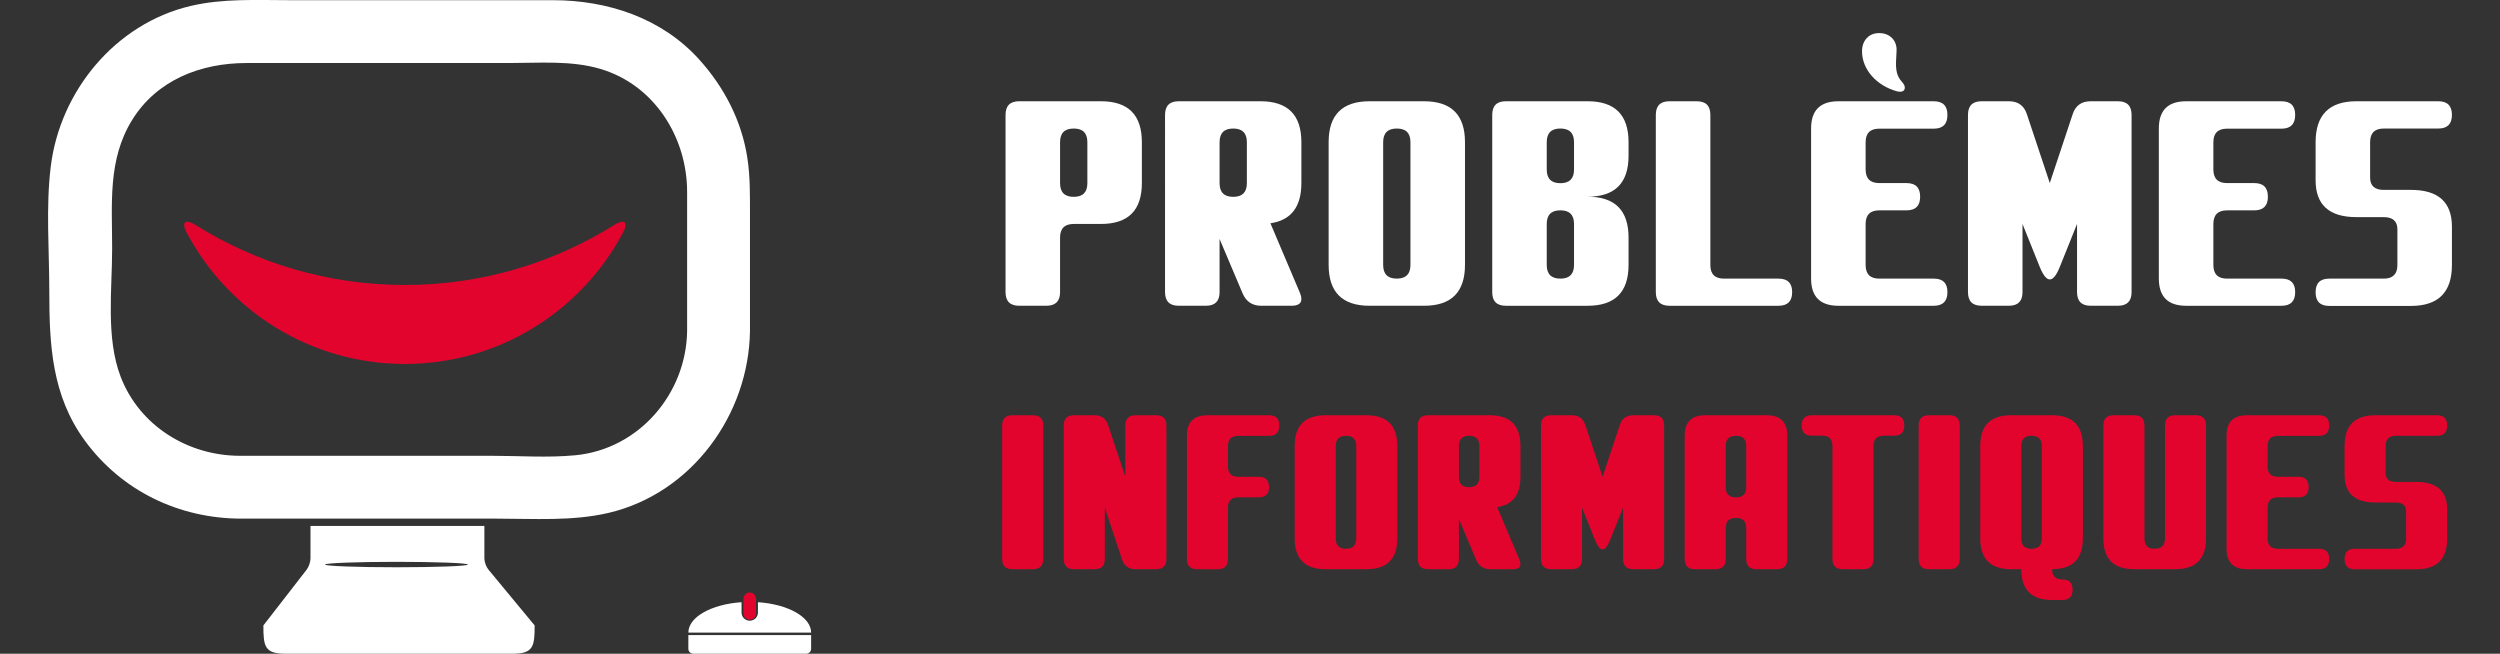 <?xml version="1.0" encoding="utf-8"?>
<!-- Generator: Adobe Illustrator 16.0.0, SVG Export Plug-In . SVG Version: 6.00 Build 0)  -->
<!DOCTYPE svg PUBLIC "-//W3C//DTD SVG 1.1//EN" "http://www.w3.org/Graphics/SVG/1.1/DTD/svg11.dtd">
<svg version="1.1" id="Calque_1" xmlns="http://www.w3.org/2000/svg" xmlns:xlink="http://www.w3.org/1999/xlink" x="0px" y="0px"
	 width="209.941px" height="54.898px" viewBox="0 0 209.941 54.898" enable-background="new 0 0 209.941 54.898"
	 xml:space="preserve">
<rect x="0" y="0" width="209.941" height="54.898" fill="#333333" stroke="none"/>
<g>
	<g>
		<g enable-background="new    ">
			<path fill="#E3042E" d="M87.606,46.936c0,0.576-0.287,0.863-0.862,0.863h-1.723c-0.575,0-0.862-0.287-0.862-0.863V35.733
				c0-0.574,0.287-0.861,0.862-0.861h1.723c0.575,0,0.862,0.287,0.862,0.861V46.936z"/>
			<path fill="#E3042E" d="M95.363,47.8c-0.58,0-0.96-0.273-1.139-0.818l-1.447-4.354v4.309c0,0.576-0.287,0.863-0.861,0.863h-1.725
				c-0.574,0-0.861-0.287-0.861-0.863V35.733c0-0.574,0.287-0.861,0.861-0.861h1.725c0.58,0,0.959,0.273,1.137,0.818l1.448,4.352
				v-4.309c0-0.574,0.288-0.861,0.862-0.861h1.723c0.575,0,0.862,0.287,0.862,0.861v11.203c0,0.576-0.287,0.863-0.862,0.863H95.363z
				"/>
			<path fill="#E3042E" d="M100.534,47.8c-0.575,0-0.862-0.287-0.862-0.863V36.594c0-1.148,0.575-1.723,1.725-1.723h5.17
				c0.576,0,0.863,0.287,0.863,0.861c0,0.58-0.287,0.871-0.863,0.871h-2.585c-0.575,0-0.862,0.287-0.862,0.861v1.715
				c0,0.574,0.287,0.861,0.862,0.861h1.724c0.574,0,0.861,0.289,0.861,0.863s-0.287,0.861-0.861,0.861h-1.724
				c-0.575,0-0.862,0.287-0.862,0.861v4.318c0,0.574-0.287,0.861-0.861,0.861L100.534,47.8z"/>
			<path fill="#E3042E" d="M114.756,34.872c1.723,0,2.584,0.861,2.584,2.586v7.756c0,1.723-0.861,2.586-2.584,2.586h-3.447
				c-1.725,0-2.586-0.863-2.586-2.586v-7.756c0-1.725,0.861-2.586,2.586-2.586H114.756z M113.031,46.085
				c0.574,0,0.861-0.287,0.861-0.863v-7.764c0-0.574-0.287-0.863-0.861-0.863s-0.861,0.289-0.861,0.863v7.764
				C112.17,45.798,112.457,46.085,113.031,46.085z"/>
			<path fill="#E3042E" d="M122.511,46.936c0,0.576-0.287,0.863-0.861,0.863h-1.725c-0.574,0-0.861-0.287-0.861-0.863V35.733
				c0-0.574,0.287-0.861,0.861-0.861h5.172c1.723,0,2.584,0.861,2.584,2.586v2.584c0,1.506-0.65,2.354-1.955,2.543l1.869,4.412
				c0.059,0.139,0.086,0.266,0.086,0.381c0,0.281-0.209,0.422-0.629,0.422h-1.912c-0.564,0-0.957-0.268-1.182-0.803l-1.447-3.42
				V46.936z M122.511,40.052c0,0.574,0.287,0.861,0.861,0.861s0.861-0.287,0.861-0.861v-2.594c0-0.574-0.287-0.863-0.861-0.863
				s-0.861,0.289-0.861,0.863V40.052z"/>
			<path fill="#E3042E" d="M135.215,45.335c-0.213,0.533-0.426,0.801-0.637,0.801c-0.207,0-0.42-0.268-0.639-0.801l-1.086-2.707
				v4.309c0,0.576-0.287,0.863-0.861,0.863h-1.725c-0.574,0-0.861-0.287-0.861-0.863V35.733c0-0.574,0.287-0.861,0.861-0.861h1.725
				c0.58,0,0.959,0.273,1.137,0.818l1.449,4.352l1.447-4.352c0.178-0.545,0.557-0.818,1.137-0.818h1.725
				c0.574,0,0.861,0.287,0.861,0.861v11.203c0,0.576-0.287,0.863-0.861,0.863h-1.725c-0.574,0-0.861-0.287-0.861-0.863v-4.309
				L135.215,45.335z"/>
			<path fill="#E3042E" d="M148.367,34.872c1.148,0,1.723,0.574,1.723,1.723v10.342c0,0.576-0.287,0.863-0.861,0.863h-1.725
				c-0.574,0-0.861-0.287-0.861-0.863v-2.584c0-0.574-0.287-0.863-0.861-0.863s-0.861,0.289-0.861,0.863v2.584
				c0,0.576-0.287,0.863-0.863,0.863h-1.723c-0.574,0-0.861-0.287-0.861-0.863V36.594c0-1.148,0.574-1.723,1.723-1.723H148.367z
				 M144.92,40.913c0,0.574,0.287,0.861,0.861,0.861s0.861-0.287,0.861-0.861v-3.455c0-0.574-0.287-0.863-0.861-0.863
				s-0.861,0.289-0.861,0.863V40.913z"/>
			<path fill="#E3042E" d="M157.33,46.936c0,0.576-0.287,0.863-0.861,0.863h-1.725c-0.574,0-0.861-0.287-0.861-0.863v-9.488
				c0-0.574-0.287-0.861-0.861-0.861h-0.871c-0.568,0-0.854-0.285-0.854-0.854c0-0.574,0.287-0.861,0.861-0.861h6.895
				c0.576,0,0.863,0.287,0.863,0.861c0,0.568-0.285,0.854-0.854,0.854h-0.871c-0.574,0-0.861,0.287-0.861,0.861V46.936z"/>
			<path fill="#E3042E" d="M164.568,46.936c0,0.576-0.287,0.863-0.861,0.863h-1.723c-0.576,0-0.863-0.287-0.863-0.863V35.733
				c0-0.574,0.287-0.861,0.863-0.861h1.723c0.574,0,0.861,0.287,0.861,0.861V46.936z"/>
			<path fill="#E3042E" d="M172.326,47.8c0,0.574,0.287,0.861,0.861,0.861s0.861,0.287,0.861,0.861s-0.287,0.863-0.861,0.863h-0.861
				c-1.725,0-2.586-0.863-2.586-2.586h-0.861c-1.725,0-2.586-0.863-2.586-2.586v-7.756c0-1.725,0.861-2.586,2.586-2.586h3.447
				c1.723,0,2.584,0.861,2.584,2.586v7.756C174.91,46.936,174.049,47.8,172.326,47.8z M170.601,46.085
				c0.574,0,0.861-0.287,0.861-0.863v-7.764c0-0.574-0.287-0.863-0.861-0.863s-0.861,0.289-0.861,0.863v7.764
				C169.74,45.798,170.027,46.085,170.601,46.085z"/>
			<path fill="#E3042E" d="M184.39,34.872c0.576,0,0.863,0.287,0.863,0.861v9.48c0,1.723-0.863,2.586-2.586,2.586h-3.447
				c-1.725,0-2.586-0.863-2.586-2.586v-9.48c0-0.574,0.287-0.861,0.861-0.861h1.725c0.574,0,0.861,0.287,0.861,0.861v9.488
				c0,0.576,0.287,0.863,0.861,0.863c0.576,0,0.863-0.287,0.863-0.863v-9.488c0-0.574,0.287-0.861,0.861-0.861H184.39z"/>
			<path fill="#E3042E" d="M190.424,45.221c0,0.576,0.287,0.863,0.861,0.863h3.457c0.568,0,0.854,0.283,0.854,0.852
				c0,0.576-0.287,0.863-0.863,0.863h-6.031c-1.15,0-1.725-0.574-1.725-1.725v-9.48c0-1.148,0.574-1.723,1.725-1.723h6.031
				c0.576,0,0.863,0.287,0.863,0.861c0,0.58-0.287,0.871-0.863,0.871h-3.447c-0.574,0-0.861,0.287-0.861,0.861v1.715
				c0,0.574,0.287,0.861,0.861,0.861h1.725c0.574,0,0.861,0.289,0.861,0.863s-0.287,0.861-0.861,0.861h-1.725
				c-0.574,0-0.861,0.287-0.861,0.861V45.221z"/>
			<path fill="#E3042E" d="M201.197,42.198h-1.725c-1.723,0-2.584-0.777-2.584-2.328v-2.412c0-1.725,0.861-2.586,2.584-2.586h5.172
				c0.574,0,0.861,0.287,0.861,0.861s-0.287,0.861-0.861,0.861h-3.447c-0.574,0-0.861,0.289-0.861,0.863v2.24
				c0,0.518,0.287,0.775,0.861,0.775h1.723c1.725,0,2.586,0.775,2.586,2.326v2.422c0,1.725-0.861,2.586-2.586,2.586h-5.17
				c-0.574,0-0.861-0.287-0.861-0.861s0.287-0.861,0.861-0.861h3.447c0.574,0,0.861-0.287,0.861-0.863v-2.248
				C202.058,42.456,201.771,42.198,201.197,42.198z"/>
		</g>
		<g enable-background="new    ">
			<path fill="#FFFFFF" d="M89.021,24.531c0,0.763-0.381,1.145-1.145,1.145h-2.289c-0.764,0-1.145-0.382-1.145-1.145V9.648
				c0-0.763,0.381-1.145,1.145-1.145h6.869c2.289,0,3.434,1.145,3.434,3.435v3.435c0,2.289-1.145,3.434-3.434,3.434h-2.29
				c-0.763,0-1.146,0.382-1.146,1.146V24.531z M89.021,15.384c0,0.764,0.383,1.146,1.146,1.146s1.146-0.382,1.146-1.146v-3.445
				c0-0.763-0.383-1.145-1.146-1.145s-1.146,0.382-1.146,1.145V15.384z"/>
			<path fill="#FFFFFF" d="M102.416,24.531c0,0.763-0.381,1.145-1.145,1.145h-2.289c-0.764,0-1.146-0.382-1.146-1.145V9.648
				c0-0.763,0.382-1.145,1.146-1.145h6.869c2.289,0,3.434,1.145,3.434,3.435v3.435c0,1.999-0.867,3.125-2.6,3.377l2.486,5.861
				c0.076,0.183,0.113,0.351,0.113,0.504c0,0.374-0.277,0.561-0.836,0.561h-2.541c-0.748,0-1.271-0.354-1.568-1.064l-1.924-4.545
				V24.531z M102.416,15.384c0,0.764,0.382,1.146,1.145,1.146c0.764,0,1.146-0.382,1.146-1.146v-3.445
				c0-0.763-0.382-1.145-1.146-1.145c-0.763,0-1.145,0.382-1.145,1.145V15.384z"/>
			<path fill="#FFFFFF" d="M119.588,8.504c2.291,0,3.436,1.145,3.436,3.435v10.303c0,2.29-1.145,3.435-3.436,3.435h-4.578
				c-2.289,0-3.436-1.145-3.436-3.435V11.938c0-2.29,1.146-3.435,3.436-3.435H119.588z M117.299,23.397
				c0.764,0,1.145-0.381,1.145-1.145V11.938c0-0.763-0.381-1.145-1.145-1.145s-1.145,0.382-1.145,1.145v10.314
				C116.154,23.016,116.535,23.397,117.299,23.397z"/>
			<path fill="#FFFFFF" d="M125.312,9.648c0-0.763,0.381-1.145,1.145-1.145h6.869c2.289,0,3.434,1.145,3.434,3.435v1.145
				c0,2.29-1.145,3.435-3.434,3.435c2.289,0,3.434,1.145,3.434,3.435v2.289c0,2.29-1.145,3.435-3.434,3.435h-6.869
				c-0.764,0-1.145-0.382-1.145-1.145V9.648z M129.89,14.239c0,0.764,0.383,1.145,1.146,1.145c0.762,0,1.145-0.381,1.145-1.145
				v-2.301c0-0.763-0.383-1.145-1.145-1.145c-0.764,0-1.146,0.382-1.146,1.145V14.239z M129.89,22.253
				c0,0.764,0.383,1.145,1.146,1.145c0.762,0,1.145-0.381,1.145-1.145v-3.446c0-0.763-0.383-1.145-1.145-1.145
				c-0.764,0-1.146,0.382-1.146,1.145V22.253z"/>
			<path fill="#FFFFFF" d="M143.629,22.253c0,0.764,0.381,1.145,1.145,1.145h4.59c0.756,0,1.135,0.378,1.135,1.134
				c0,0.763-0.383,1.145-1.145,1.145h-9.158c-0.764,0-1.146-0.382-1.146-1.145V9.648c0-0.763,0.383-1.145,1.146-1.145h2.289
				c0.764,0,1.145,0.382,1.145,1.145V22.253z"/>
			<path fill="#FFFFFF" d="M156.668,22.253c0,0.764,0.381,1.145,1.145,1.145h4.59c0.756,0,1.135,0.378,1.135,1.134
				c0,0.763-0.383,1.145-1.145,1.145h-8.014c-1.527,0-2.291-0.763-2.291-2.289V10.794c0-1.526,0.764-2.29,2.291-2.29h8.014
				c0.762,0,1.145,0.382,1.145,1.145c0,0.771-0.383,1.156-1.145,1.156h-4.58c-0.764,0-1.145,0.382-1.145,1.146v2.278
				c0,0.763,0.381,1.145,1.145,1.145h2.289c0.764,0,1.145,0.382,1.145,1.145c0,0.764-0.381,1.145-1.145,1.145h-2.289
				c-0.764,0-1.145,0.382-1.145,1.145V22.253z M159.265,4.314c-0.021,0.351-0.037,0.654-0.045,0.91s0.004,0.48,0.035,0.675
				c0.029,0.195,0.08,0.369,0.154,0.521c0.072,0.152,0.172,0.302,0.303,0.446c0.199,0.214,0.279,0.406,0.24,0.578
				s-0.168,0.258-0.389,0.258c-0.068,0-0.156-0.012-0.264-0.034c-0.436-0.122-0.832-0.294-1.191-0.516
				c-0.357-0.222-0.668-0.48-0.926-0.778c-0.26-0.298-0.461-0.622-0.602-0.974c-0.141-0.351-0.213-0.713-0.213-1.087
				c0-0.458,0.133-0.828,0.396-1.11s0.611-0.424,1.047-0.424c0.221,0,0.424,0.036,0.607,0.108c0.182,0.073,0.34,0.178,0.475,0.315
				c0.133,0.137,0.232,0.3,0.297,0.486C159.256,3.878,159.281,4.085,159.265,4.314z"/>
			<path fill="#FFFFFF" d="M172.98,22.401c-0.281,0.71-0.564,1.065-0.846,1.065c-0.275,0-0.559-0.355-0.848-1.065l-1.443-3.595
				v5.725c0,0.763-0.381,1.145-1.145,1.145h-2.289c-0.764,0-1.145-0.382-1.145-1.145V9.648c0-0.763,0.381-1.145,1.145-1.145h2.289
				c0.771,0,1.275,0.363,1.512,1.088l1.924,5.781l1.922-5.781c0.236-0.725,0.74-1.088,1.512-1.088h2.289
				c0.764,0,1.145,0.382,1.145,1.145v14.883c0,0.763-0.381,1.145-1.145,1.145h-2.289c-0.764,0-1.145-0.382-1.145-1.145v-5.725
				L172.98,22.401z"/>
			<path fill="#FFFFFF" d="M185.871,22.253c0,0.764,0.381,1.145,1.145,1.145h4.59c0.756,0,1.135,0.378,1.135,1.134
				c0,0.763-0.383,1.145-1.145,1.145h-8.014c-1.527,0-2.291-0.763-2.291-2.289V10.794c0-1.526,0.764-2.29,2.291-2.29h8.014
				c0.762,0,1.145,0.382,1.145,1.145c0,0.771-0.383,1.156-1.145,1.156h-4.58c-0.764,0-1.145,0.382-1.145,1.146v2.278
				c0,0.763,0.381,1.145,1.145,1.145h2.289c0.764,0,1.145,0.382,1.145,1.145c0,0.764-0.381,1.145-1.145,1.145h-2.289
				c-0.764,0-1.145,0.382-1.145,1.145V22.253z"/>
			<path fill="#FFFFFF" d="M200.179,18.234h-2.289c-2.289,0-3.434-1.03-3.434-3.091v-3.205c0-2.29,1.145-3.435,3.434-3.435h6.869
				c0.764,0,1.145,0.382,1.145,1.145c0,0.764-0.381,1.146-1.145,1.146h-4.58c-0.762,0-1.145,0.382-1.145,1.145v2.977
				c0,0.687,0.383,1.03,1.145,1.03h2.291c2.289,0,3.434,1.03,3.434,3.091v3.217c0,2.289-1.145,3.435-3.434,3.435h-6.869
				c-0.764,0-1.145-0.382-1.145-1.146c0-0.763,0.381-1.145,1.145-1.145h4.578c0.764,0,1.146-0.381,1.146-1.145v-2.988
				C201.326,18.578,200.943,18.234,200.179,18.234z"/>
		</g>
	</g>
	<g>
		<path fill="#FFFFFF" d="M62.76,13.262c-0.473-3.117-1.941-5.933-4.041-8.262c-3.153-3.498-7.705-4.984-12.299-4.984
			c-3.244,0-6.488,0-9.732,0c-4.107,0-8.215,0-12.323,0c-2.796,0-5.63-0.161-8.373,0.488C9.683,1.998,5.049,7.639,4.265,13.964
			C3.84,17.393,4.14,20.998,4.14,24.445c0,4.483,0.201,8.739,2.973,12.542c3.1,4.25,7.94,6.566,13.171,6.566
			c7.143,0,14.286,0,21.43,0c3.113,0,6.36,0.232,9.414-0.488c6.967-1.648,11.756-8.25,11.852-15.268c0-3.264,0-6.526,0-9.791
			C62.979,16.411,63.003,14.846,62.76,13.262z M48.318,38.231c-2.315,0.223-4.722,0.045-7.042,0.045c-7.039,0-14.078,0-21.118,0
			c-4.353,0-8.437-2.5-10.027-6.641c-1.254-3.267-0.713-7.338-0.713-10.764c0-3.742-0.383-7.447,1.668-10.779
			c2.087-3.39,5.792-4.799,9.613-4.799c7.353,0,14.704,0,22.056,0c2.53,0,5.196-0.232,7.646,0.489
			c4.548,1.34,7.301,5.741,7.301,10.336c0,3.892,0,7.785,0,11.677C57.63,33.065,53.654,37.718,48.318,38.231z"/>
		<g>
			<path fill="#FFFFFF" d="M41.012,47.827c-0.186-0.225-0.336-0.643-0.336-0.934v-2.727c-4.867,0-9.733,0-14.601,0v2.727
				c0,0.291-0.146,0.715-0.323,0.945c-0.945,1.217-3.634,4.684-3.634,4.684c0,1.75,0.099,2.375,1.847,2.375h19.086
				c1.748,0,1.847-0.625,1.847-2.375L41.012,47.827z M33.294,47.637c-3.315,0-6.002-0.102-6.002-0.227
				c0-0.127,2.687-0.229,6.002-0.229c3.314,0,6.002,0.102,6.002,0.229C39.296,47.536,36.608,47.637,33.294,47.637z"/>
		</g>
		<path fill="#FFFFFF" d="M67.697,54.899h-9.474c-0.231,0-0.418-0.189-0.418-0.418v-1.15h10.31v1.15
			C68.115,54.71,67.928,54.899,67.697,54.899z"/>
		<path fill="#E3042E" d="M63.488,51.512c0,0.291-0.237,0.525-0.528,0.525l0,0c-0.291,0-0.527-0.234-0.527-0.525v-1.23
			c0-0.293,0.236-0.527,0.527-0.527l0,0c0.291,0,0.528,0.234,0.528,0.527V51.512z"/>
		<path fill="#FFFFFF" d="M63.65,50.571v0.867c0,0.381-0.31,0.689-0.69,0.689s-0.689-0.309-0.689-0.689v-0.867
			c-2.52,0.168-4.465,1.244-4.465,2.551h10.31C68.115,51.815,66.171,50.739,63.65,50.571z"/>
		<path fill="#E3042E" d="M16.423,18.896c-0.861-0.54-1.22-0.255-0.744,0.643c3.479,6.56,10.377,11.024,18.317,11.024
			c7.941,0,14.839-4.467,18.318-11.024c0.478-0.897,0.118-1.183-0.744-0.644c-5.095,3.191-11.119,5.037-17.574,5.037
			C27.542,23.932,21.516,22.087,16.423,18.896z"/>
	</g>
</g>
</svg>
